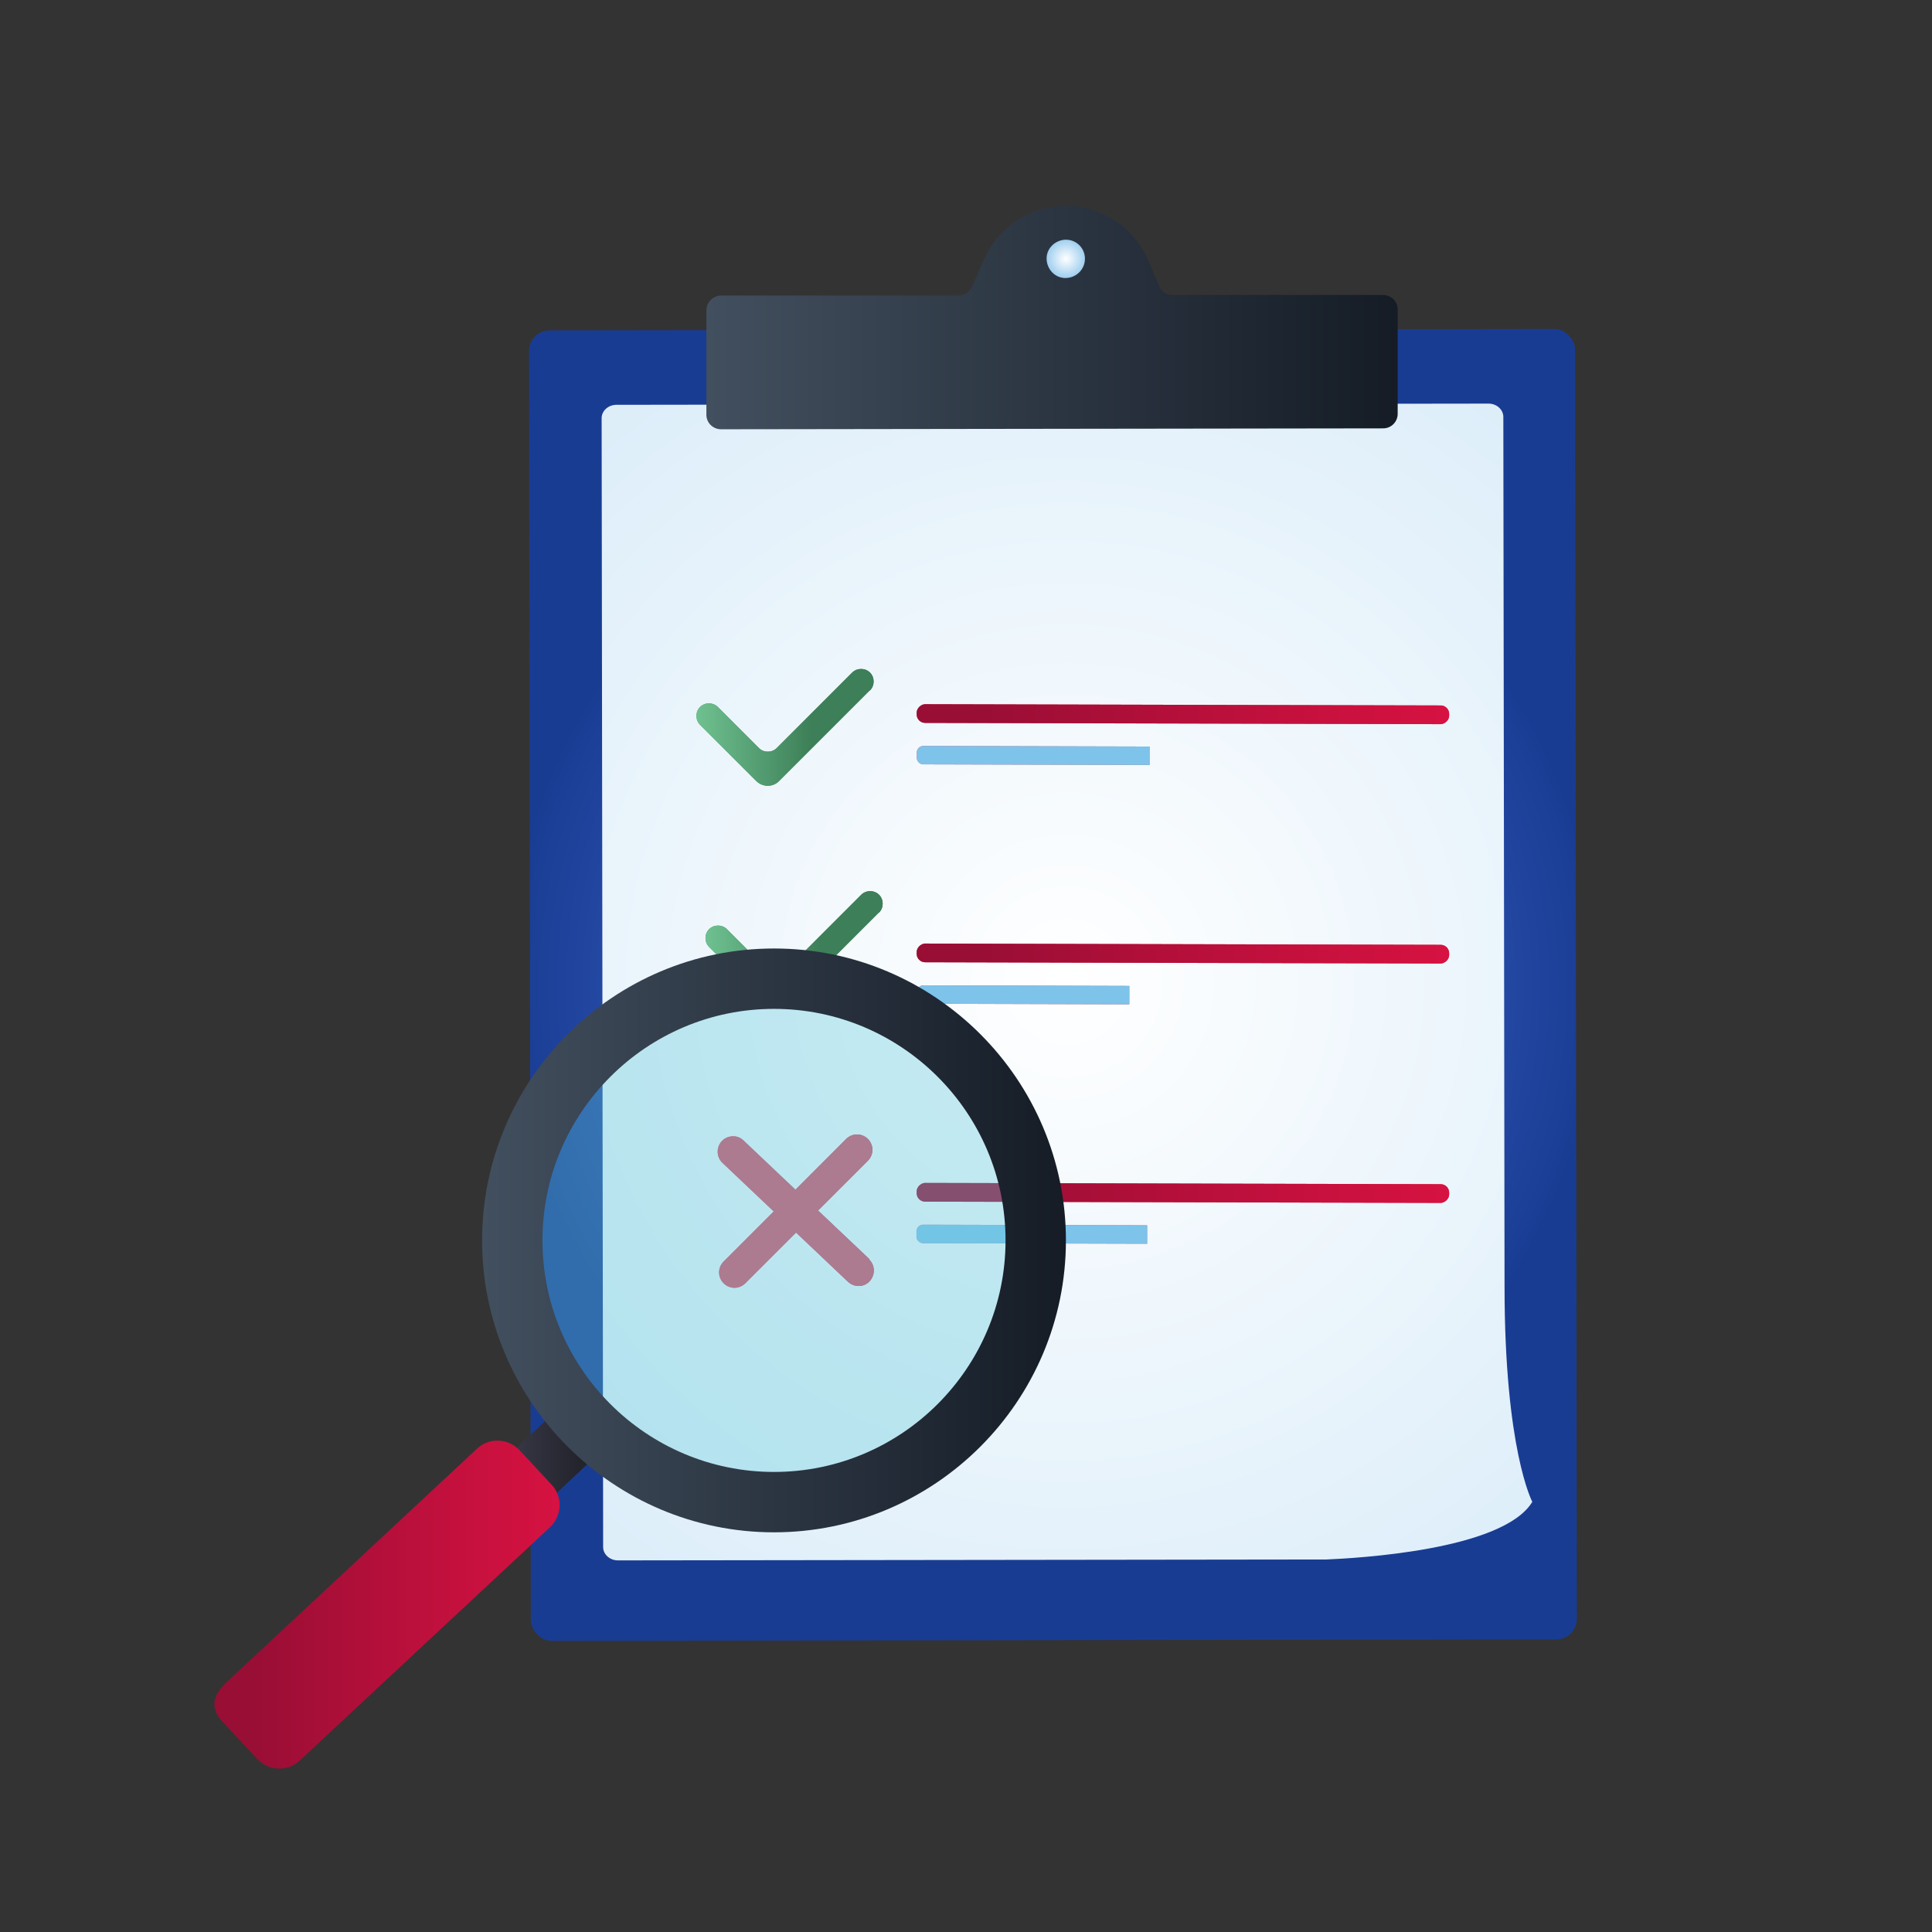 <?xml version="1.0" encoding="UTF-8"?>
<svg id="Layer_1" xmlns="http://www.w3.org/2000/svg" xmlns:xlink="http://www.w3.org/1999/xlink" viewBox="0 0 64 64">
  <rect x="0" y="0" width="64" height="64" fill="#333333" stroke="none"/>
  <defs>
    <radialGradient id="radial-gradient" cx="34.89" cy="32.63" fx="34.89" fy="32.63" r="19.66" gradientTransform="translate(.05 -.05) rotate(.08)" gradientUnits="userSpaceOnUse">
      <stop offset=".28" stop-color="#436cd1"/>
      <stop offset=".92" stop-color="#193c93"/>
    </radialGradient>
    <radialGradient id="radial-gradient-2" cx="35.34" cy="32.53" fx="35.34" fy="32.53" r="110.03" gradientUnits="userSpaceOnUse">
      <stop offset="0" stop-color="#fff"/>
      <stop offset="1" stop-color="#63b0e5"/>
    </radialGradient>
    <linearGradient id="linear-gradient" x1="23.41" y1="10.53" x2="46.31" y2="10.53" gradientUnits="userSpaceOnUse">
      <stop offset="0" stop-color="#424f5e"/>
      <stop offset="1" stop-color="#151c26"/>
    </linearGradient>
    <radialGradient id="radial-gradient-3" cx="35.31" cy="8.57" fx="35.31" fy="8.57" r="1.04" xlink:href="#radial-gradient-2"/>
    <linearGradient id="linear-gradient-2" x1="23.07" y1="24.09" x2="28.94" y2="24.09" gradientUnits="userSpaceOnUse">
      <stop offset=".14" stop-color="#32965b"/>
      <stop offset=".28" stop-color="#32965b"/>
      <stop offset=".78" stop-color="#246d42"/>
    </linearGradient>
    <linearGradient id="linear-gradient-3" x1="23.07" y1="24.09" x2="28.94" y2="24.09" gradientUnits="userSpaceOnUse">
      <stop offset="0" stop-color="#6fc190"/>
      <stop offset=".65" stop-color="#3d7f58"/>
    </linearGradient>
    <linearGradient id="linear-gradient-4" x1="23.37" y1="31.46" x2="29.24" y2="31.46" xlink:href="#linear-gradient-2"/>
    <linearGradient id="linear-gradient-5" x1="23.37" y1="31.46" x2="29.24" y2="31.46" xlink:href="#linear-gradient-3"/>
    <linearGradient id="linear-gradient-6" x1="23.77" y1="40.11" x2="28.96" y2="40.11" gradientUnits="userSpaceOnUse">
      <stop offset=".02" stop-color="#dd647e"/>
      <stop offset="1" stop-color="#c41a37"/>
    </linearGradient>
    <linearGradient id="linear-gradient-7" x1="30.37" y1="23.65" x2="48.01" y2="23.65" gradientTransform="translate(62.75 -15.59) rotate(89.86)" gradientUnits="userSpaceOnUse">
      <stop offset=".12" stop-color="#990e35"/>
      <stop offset=".67" stop-color="#c2103d"/>
      <stop offset="1" stop-color="#d61241"/>
    </linearGradient>
    <linearGradient id="linear-gradient-8" y1="31.58" y2="31.58" gradientTransform="translate(70.68 -7.68) rotate(89.86)" xlink:href="#linear-gradient-7"/>
    <linearGradient id="linear-gradient-9" y1="39.51" y2="39.51" gradientTransform="translate(78.61 .23) rotate(89.86)" xlink:href="#linear-gradient-7"/>
    <linearGradient id="linear-gradient-10" x1="11.1" y1="50.86" x2="19.88" y2="50.86" gradientTransform="translate(39.04 3.19) rotate(43.23)" gradientUnits="userSpaceOnUse">
      <stop offset=".28" stop-color="#56566d"/>
      <stop offset=".92" stop-color="#24242d"/>
    </linearGradient>
    <linearGradient id="linear-gradient-11" x1="15.97" y1="41.08" x2="35.3" y2="41.08" xlink:href="#linear-gradient"/>
    <linearGradient id="linear-gradient-12" x1="7.1" y1="53.16" x2="18.55" y2="53.16" gradientTransform="matrix(1,0,0,1,0,0)" xlink:href="#linear-gradient-7"/>
  </defs>
  <g>
    <g>
      <rect x="17.56" y="10.92" width="34.65" height="43.41" rx=".68" ry=".68" transform="translate(-.05 .05) rotate(-.08)" fill="url(#radial-gradient)"/>
      <path d="M50.76,49.75s-.92-1.71-.92-7.14l-.04-28.8c0-.24-.22-.44-.49-.44l-28.89.04c-.27,0-.49.2-.49.44l.05,37.4c0,.24.22.44.49.44l23.47-.03h0c.91-.04,5.84-.29,6.82-1.91Z" fill="url(#radial-gradient-2)"/>
      <g>
        <path d="M38.41,9.49l-.4-.91c-.47-1.07-1.53-1.76-2.71-1.76h0c-1.17,0-2.23.7-2.7,1.77l-.4.91c-.08.17-.25.29-.44.29h-7.88c-.27.01-.48.23-.48.49v3.46c0,.27.22.48.49.48l21.93-.03c.27,0,.48-.22.48-.48v-3.46c0-.27-.22-.48-.49-.48h-6.97c-.19.01-.36-.1-.44-.28ZM35.41,9.2c-.43.07-.79-.3-.73-.73.04-.27.26-.49.53-.53.43-.07.79.3.73.73-.04.27-.26.49-.53.53Z" fill="url(#linear-gradient)"/>
        <path d="M35.31,7.94c.35,0,.63.28.63.63s-.28.63-.63.64-.63-.28-.64-.63.28-.63.63-.64Z" fill="url(#radial-gradient-3)"/>
      </g>
      <g>
        <path d="M28.82,22.87c.16-.16.16-.43,0-.59h0c-.16-.16-.43-.16-.59,0l-2.5,2.5c-.16.16-.43.16-.59,0l-1.36-1.36c-.16-.16-.43-.16-.59,0h0c-.16.16-.16.43,0,.59l1.87,1.87c.21.2.54.2.74,0l3.01-3.01Z" fill="url(#linear-gradient-2)"/>
        <path d="M28.82,22.87c.16-.16.16-.43,0-.59h0c-.16-.16-.43-.16-.59,0l-2.5,2.5c-.16.16-.43.16-.59,0l-1.36-1.36c-.16-.16-.43-.16-.59,0h0c-.16.16-.16.43,0,.59l1.87,1.87c.21.2.54.2.74,0l3.01-3.01Z" fill="url(#linear-gradient-3)"/>
      </g>
      <g>
        <path d="M29.12,30.23c.16-.16.16-.43,0-.59h0c-.16-.16-.43-.16-.59,0l-2.5,2.5c-.16.16-.43.16-.59,0l-1.36-1.36c-.16-.16-.43-.16-.59,0h0c-.16.16-.16.43,0,.59l1.87,1.87c.21.2.54.2.74,0l3.01-3.01Z" fill="url(#linear-gradient-4)"/>
        <path d="M29.12,30.23c.16-.16.16-.43,0-.59h0c-.16-.16-.43-.16-.59,0l-2.5,2.5c-.16.16-.43.16-.59,0l-1.36-1.36c-.16-.16-.43-.16-.59,0h0c-.16.16-.16.43,0,.59l1.87,1.87c.21.2.54.2.74,0l3.01-3.01Z" fill="url(#linear-gradient-5)"/>
      </g>
      <g>
        <path d="M28.8,41.71l-1.7-1.61,1.65-1.65c.2-.2.2-.52,0-.72s-.52-.2-.72,0l-1.68,1.68-1.72-1.63c-.2-.2-.53-.18-.72.02-.19.21-.18.53.02.72l1.7,1.61-1.66,1.66c-.2.2-.2.52,0,.72.1.1.23.15.36.15s.26-.05.36-.15l1.68-1.68,1.72,1.63c.1.09.22.14.35.14.14,0,.27-.05.37-.16.19-.21.18-.53-.02-.72Z" fill="url(#linear-gradient-6)"/>
        <path d="M28.8,41.71l-1.7-1.61,1.65-1.65c.2-.2.2-.52,0-.72s-.52-.2-.72,0l-1.68,1.68-1.72-1.63c-.2-.2-.53-.18-.72.02-.19.21-.18.53.02.72l1.7,1.61-1.66,1.66c-.2.2-.2.52,0,.72.1.1.23.15.36.15s.26-.05.36-.15l1.68-1.68,1.72,1.63c.1.09.22.14.35.14.14,0,.27-.05.37-.16.19-.21.18-.53-.02-.72Z" fill="#d65168"/>
      </g>
    </g>
    <g>
      <g>
        <rect x="38.88" y="14.83" width=".62" height="17.64" rx=".28" ry=".28" transform="translate(15.44 62.79) rotate(-89.86)" fill="#d65168"/>
        <path d="M38.08,24.73l-7.49-.02c-.12,0-.22.1-.22.22v.17c0,.12.1.22.22.22l7.49.02v-.62Z" fill="#d65168"/>
      </g>
      <g>
        <rect x="38.88" y="14.83" width=".62" height="17.64" rx=".28" ry=".28" transform="translate(15.44 62.79) rotate(-89.86)" fill="url(#linear-gradient-7)"/>
        <path d="M38.08,24.73l-7.49-.02c-.12,0-.22.1-.22.22v.17c0,.12.1.22.22.22l7.49.02v-.62Z" fill="#7dc3ea"/>
      </g>
    </g>
    <g>
      <g>
        <rect x="38.88" y="22.76" width=".62" height="17.64" rx=".28" ry=".28" transform="translate(7.51 70.7) rotate(-89.86)" fill="#d65168"/>
        <path d="M37.41,32.66l-6.82-.02c-.12,0-.22.1-.22.22v.17c0,.12.1.22.22.22l6.82.02v-.62Z" fill="#d65168"/>
      </g>
      <g>
        <rect x="38.88" y="22.76" width=".62" height="17.64" rx=".28" ry=".28" transform="translate(7.51 70.7) rotate(-89.86)" fill="url(#linear-gradient-8)"/>
        <path d="M37.41,32.66l-6.82-.02c-.12,0-.22.1-.22.22v.17c0,.12.1.22.22.22l6.82.02v-.62Z" fill="#7dc3ea"/>
      </g>
    </g>
    <g>
      <g>
        <rect x="38.88" y="30.69" width=".62" height="17.64" rx=".28" ry=".28" transform="translate(-.42 78.61) rotate(-89.86)" fill="#d65168"/>
        <path d="M38,40.59l-7.42-.02c-.12,0-.22.1-.22.22v.17c0,.12.1.22.22.22l7.42.02v-.62Z" fill="#d65168"/>
      </g>
      <g>
        <rect x="38.88" y="30.69" width=".62" height="17.64" rx=".28" ry=".28" transform="translate(-.42 78.61) rotate(-89.86)" fill="url(#linear-gradient-9)"/>
        <path d="M38,40.59l-7.42-.02c-.12,0-.22.1-.22.22v.17c0,.12.1.22.22.22l7.42.02v-.62Z" fill="#7dc3ea"/>
      </g>
    </g>
  </g>
  <g>
    <circle cx="25.64" cy="41.09" r="7.85" fill="#5ecadb" opacity=".35"/>
    <rect x="10.41" y="49.86" width="10.17" height="2" transform="translate(-30.63 24.41) rotate(-43.23)" fill="url(#linear-gradient-10)"/>
    <path d="M15.97,41.09c0-5.33,4.34-9.67,9.67-9.67s9.67,4.34,9.67,9.67-4.34,9.67-9.67,9.67-9.67-4.34-9.67-9.67ZM17.97,41.09c0,4.23,3.44,7.67,7.67,7.67s7.67-3.44,7.67-7.67-3.44-7.67-7.67-7.67-7.67,3.44-7.67,7.67Z" fill="url(#linear-gradient-11)"/>
    <path d="M7.46,57.13l1.06,1.14c.38.4,1.01.43,1.41.05l8.29-7.73c.4-.38.43-1.01.05-1.41l-1.06-1.14c-.38-.4-1.01-.43-1.41-.05l-8.29,7.73c-.4.38-.65.84-.05,1.41Z" fill="url(#linear-gradient-12)"/>
  </g>
</svg>